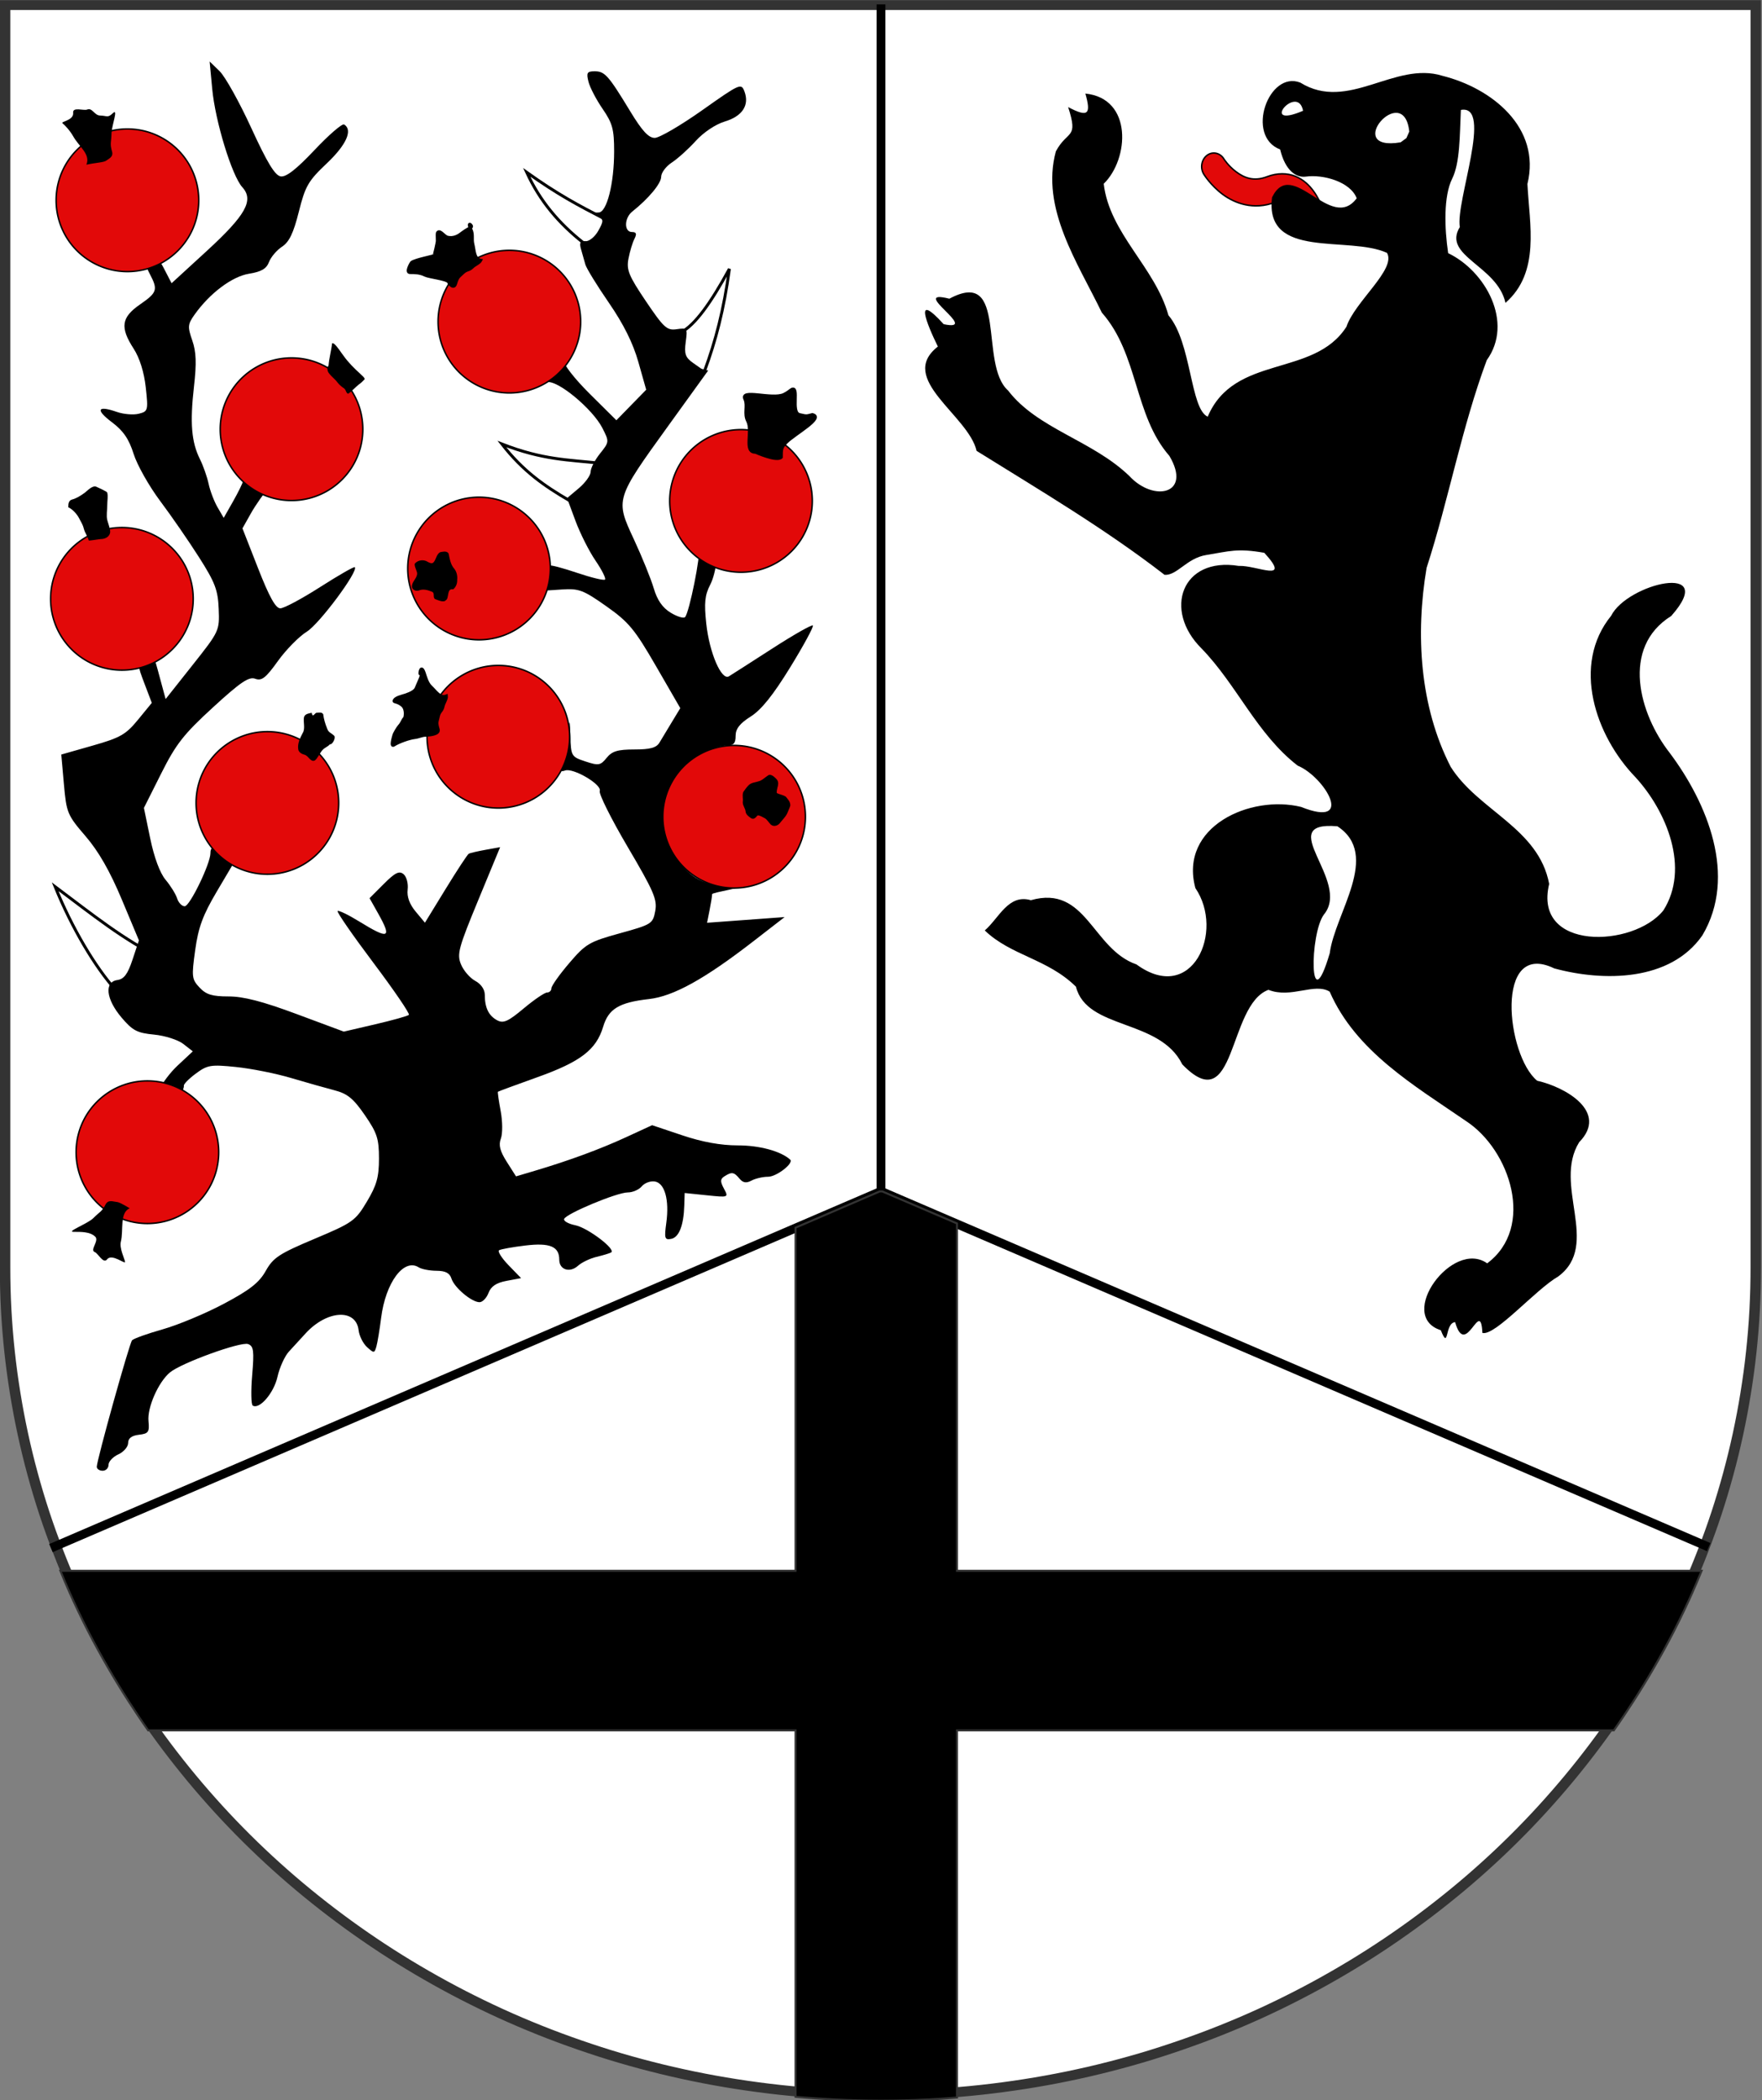 <?xml version="1.0" encoding="UTF-8" standalone="no"?>
<!-- Created with Inkscape (http://www.inkscape.org/) -->
<svg
   xmlns:dc="http://purl.org/dc/elements/1.1/"
   xmlns:cc="http://web.resource.org/cc/"
   xmlns:rdf="http://www.w3.org/1999/02/22-rdf-syntax-ns#"
   xmlns:svg="http://www.w3.org/2000/svg"
   xmlns="http://www.w3.org/2000/svg"
   xmlns:sodipodi="http://sodipodi.sourceforge.net/DTD/sodipodi-0.dtd"
   xmlns:inkscape="http://www.inkscape.org/namespaces/inkscape"
   width="600"
   height="715"
   id="svg0001"
   sodipodi:version="0.32"
   inkscape:version="0.44.1"
   version="1.0"
   inkscape:r_cx="true"
   inkscape:r_cy="true"
   sodipodi:docbase="/"
   sodipodi:docname="Stadtwappen_der_Stadt_Delbrück.svg">
  <rect width="100%" height="100%" fill="#808080" stroke="none"/>
  <defs
     id="defs0002" />
  <sodipodi:namedview
     id="base"
     pagecolor="#ffffff"
     bordercolor="#666666"
     borderopacity="1.0"
     inkscape:pageopacity="0.0"
     inkscape:pageshadow="2"
     inkscape:zoom="1.064918"
     inkscape:cx="291.89997"
     inkscape:cy="365.92302"
     inkscape:document-units="px"
     inkscape:current-layer="layer1"
     width="600px"
     height="715px"
     units="px"
     showguides="true"
     inkscape:guide-bbox="true"
     inkscape:window-width="1078"
     inkscape:window-height="962"
     inkscape:window-x="0"
     inkscape:window-y="0"
     showgrid="false">
    <sodipodi:guide
       orientation="vertical"
       position="300"
       id="guide3130" />
    <sodipodi:guide
       orientation="vertical"
       position="600"
       id="guide3131" />
    <sodipodi:guide
       orientation="horizontal"
       position="310"
       id="guide3132" />
    <sodipodi:guide
       orientation="horizontal"
       position="181.07"
       id="guide8" />
    <sodipodi:guide
       orientation="horizontal"
       position="714.107"
       id="guide3133" />
  </sodipodi:namedview>
  <g
     inkscape:label="Ebene 1"
     inkscape:groupmode="layer"
     id="layer1"
     inkscape:r_cx="true"
     inkscape:r_cy="true"
     transform="translate(1.191557e-7,1.867)">
    <g
       id="gwappenschild"
       transform="matrix(0.713,0,0,0.673,0.346,1.672835e-2)"
       inkscape:r_cx="true"
       inkscape:r_cy="true"
       style="fill:white;fill-opacity:1;stroke:#333;stroke-width:1;stroke-miterlimit:4;stroke-dasharray:none;stroke-opacity:1">
      <path
         id="wappenschild"
         d="M 1.942,-0.225 L 838.057,-0.225 L 838.057,638.185 C 838.057,645.416 837.89,652.616 837.529,659.756 C 837.167,666.897 836.625,673.974 835.911,681.016 C 835.198,688.058 834.293,695.06 833.236,701.995 C 832.179,708.93 830.958,715.813 829.566,722.631 C 828.173,729.449 826.618,736.2 824.9,742.893 C 823.181,749.586 821.306,756.222 819.27,762.781 C 817.234,769.341 815.02,775.816 812.675,782.233 C 810.331,788.65 807.854,794.982 805.21,801.248 C 802.566,807.513 799.778,813.721 796.843,819.827 C 793.907,825.932 790.822,831.939 787.604,837.875 C 784.386,843.812 781.018,849.667 777.526,855.426 C 774.035,861.184 770.427,866.842 766.67,872.414 C 762.914,877.987 759.018,883.465 755.006,888.842 C 750.993,894.219 746.855,899.505 742.595,904.678 C 738.335,909.851 733.967,914.93 729.468,919.89 C 724.97,924.85 720.355,929.709 715.626,934.448 C 710.898,939.186 706.049,943.811 701.1,948.319 C 696.151,952.827 691.082,957.205 685.921,961.474 C 680.759,965.743 675.484,969.891 670.119,973.912 C 664.754,977.933 659.287,981.837 653.726,985.601 C 648.166,989.366 642.52,992.982 636.774,996.481 C 631.028,999.98 625.185,1003.356 619.262,1006.58 C 613.338,1009.805 607.344,1012.897 601.252,1015.839 C 595.159,1018.78 588.965,1021.574 582.713,1024.224 C 576.461,1026.874 570.141,1029.356 563.738,1031.705 C 557.335,1034.055 550.874,1036.274 544.328,1038.314 C 537.783,1040.354 531.162,1042.234 524.483,1043.956 C 517.804,1045.678 511.068,1047.237 504.265,1048.632 C 497.461,1050.027 490.592,1051.251 483.673,1052.31 C 476.753,1053.37 469.766,1054.276 462.739,1054.991 C 455.712,1055.706 448.65,1056.25 441.525,1056.612 C 434.399,1056.974 427.215,1057.142 420,1057.142 C 412.785,1057.142 405.6,1056.974 398.475,1056.612 C 391.349,1056.25 384.288,1055.706 377.261,1054.991 C 370.234,1054.276 363.247,1053.37 356.327,1052.31 C 349.407,1051.251 342.539,1050.027 335.735,1048.632 C 328.932,1047.237 322.196,1045.678 315.517,1043.956 C 308.838,1042.234 302.217,1040.354 295.671,1038.314 C 289.126,1036.274 282.665,1034.055 276.262,1031.705 C 269.859,1029.356 263.539,1026.874 257.287,1024.224 C 251.035,1021.574 244.841,1018.78 238.748,1015.839 C 232.656,1012.897 226.662,1009.805 220.738,1006.58 C 214.815,1003.356 208.972,999.98 203.226,996.481 C 197.48,992.982 191.834,989.366 186.273,985.601 C 180.713,981.837 175.246,977.933 169.881,973.912 C 164.516,969.891 159.241,965.743 154.079,961.474 C 148.917,957.205 143.849,952.827 138.9,948.319 C 133.95,943.811 129.102,939.186 124.374,934.448 C 119.645,929.709 115.03,924.85 110.532,919.89 C 106.033,914.93 101.665,909.851 97.405,904.678 C 93.145,899.505 89.007,894.219 84.994,888.842 C 80.982,883.465 77.086,877.987 73.329,872.414 C 69.573,866.842 65.965,861.184 62.474,855.426 C 58.982,849.667 55.613,843.812 52.396,837.875 C 49.178,831.939 46.093,825.932 43.157,819.827 C 40.222,813.721 37.434,807.513 34.79,801.248 C 32.145,794.982 29.669,788.65 27.325,782.233 C 24.98,775.816 22.766,769.341 20.73,762.781 C 18.694,756.222 16.818,749.586 15.1,742.893 C 13.382,736.2 11.826,729.449 10.434,722.631 C 9.042,715.813 7.821,708.93 6.764,701.995 C 5.706,695.06 4.802,688.058 4.089,681.016 C 3.375,673.974 2.832,666.897 2.471,659.756 C 2.11,652.616 1.942,645.416 1.942,638.185 L 1.942,-0.225 z "
         style="fill:white;fill-opacity:1;fill-rule:evenodd;stroke:#333;stroke-width:5;stroke-linecap:butt;stroke-linejoin:miter;stroke-miterlimit:4;stroke-dasharray:none;stroke-opacity:1"
         inkscape:r_cx="true"
         inkscape:r_cy="true" />
    </g>
    <path
       style="fill:none;fill-opacity:0.75;fill-rule:evenodd;stroke:black;stroke-width:3px;stroke-linecap:butt;stroke-linejoin:miter;stroke-opacity:1"
       d="M 300,403.74 L 300,-0.367"
       id="teilung0"
       inkscape:r_cx="true"
       inkscape:r_cy="true" />
    <path
       inkscape:r_cy="true"
       inkscape:r_cx="true"
       id="teilung1"
       d="M 300.029,403.711 L 17.346,525.199"
       style="fill:none;fill-opacity:0.75;fill-rule:evenodd;stroke:black;stroke-width:3px;stroke-linecap:butt;stroke-linejoin:miter;stroke-opacity:1" />
    <path
       style="fill:none;fill-opacity:0.75;fill-rule:evenodd;stroke:black;stroke-width:3px;stroke-linecap:butt;stroke-linejoin:miter;stroke-opacity:1"
       d="M 299.97,403.71 L 581.828,524.843"
       id="teilung2"
       inkscape:r_cx="true"
       inkscape:r_cy="true" />
    <g
       id="dornstrauch0"
       inkscape:r_cx="true"
       inkscape:r_cy="true">
      <g
         id="gdornstrauch"
         inkscape:r_cx="true"
         inkscape:r_cy="true">
        <path
           style="fill:black"
           d="M 32.956,497.507 C 32.956,495.249 44.027,455.568 44.969,454.451 C 45.45,453.879 50.147,452.194 55.405,450.706 C 60.663,449.218 70.059,445.291 76.286,441.978 C 85.116,437.281 88.243,434.825 90.496,430.815 C 93.034,426.3 95.052,424.973 107.096,419.904 C 120.114,414.424 121.015,413.784 124.928,407.243 C 128.275,401.647 129.049,398.89 129.049,392.565 C 129.049,385.799 128.416,383.859 124.221,377.769 C 120.329,372.117 118.327,370.482 113.878,369.324 C 110.844,368.533 104.158,366.641 99.02,365.117 C 93.881,363.594 85.473,361.92 80.335,361.397 C 71.768,360.525 70.634,360.712 66.673,363.646 C 64.297,365.406 62.469,367.272 62.61,367.792 C 62.751,368.313 61.827,370.691 60.556,373.077 C 58.309,377.295 54.042,378.886 52.344,376.138 C 50.939,373.865 55.268,365.786 60.527,360.868 L 65.654,356.072 L 62.411,353.544 C 60.627,352.153 56.15,350.725 52.462,350.371 C 46.684,349.816 45.15,349.01 41.378,344.552 C 36.083,338.294 35.433,332.44 39.963,331.796 C 42.233,331.474 43.494,329.775 45.135,324.83 L 47.304,318.291 L 41.442,304.298 C 37.425,294.711 33.547,287.946 29.123,282.811 C 22.956,275.653 22.625,274.859 21.767,265.169 L 20.869,255.022 L 31.572,251.974 C 40.954,249.303 42.857,248.217 46.983,243.182 L 51.69,237.437 L 49.198,230.88 C 46.748,224.43 46.749,224.295 49.304,222.7 C 52.446,220.738 52.125,220.345 54.477,229.032 L 56.399,236.133 L 65.586,224.54 C 74.683,213.061 74.771,212.873 74.471,205.427 C 74.213,199.01 73.235,196.44 67.798,187.898 C 64.295,182.393 58.332,173.757 54.546,168.707 C 50.761,163.657 46.692,156.442 45.504,152.672 C 43.897,147.574 41.995,144.804 38.078,141.858 C 32.404,137.59 33.167,136.064 39.816,138.382 C 42.089,139.175 45.43,139.452 47.239,138.997 C 50.417,138.2 50.498,137.897 49.632,130.003 C 49.068,124.856 47.546,119.993 45.517,116.858 C 40.821,109.599 41.299,106.207 47.637,101.815 C 53.514,97.742 53.829,96.809 51.093,91.565 C 49.474,88.462 49.489,87.888 51.21,87.228 C 54.088,86.123 54.052,86.1 56.334,90.514 L 58.428,94.562 L 70.314,83.661 C 83.704,71.382 86.545,66.312 82.518,61.875 C 78.971,57.968 73.307,39.481 72.265,28.411 L 71.386,19.068 L 74.813,22.405 C 76.698,24.24 81.547,32.948 85.589,41.757 C 90.997,53.543 93.638,57.883 95.588,58.191 C 97.434,58.483 100.935,55.752 107.12,49.196 C 112.004,44.018 116.534,40.111 117.186,40.514 C 120.213,42.385 117.963,47.434 111.29,53.744 C 104.952,59.739 103.952,61.467 101.76,70.21 C 99.934,77.495 98.48,80.523 96.041,82.121 C 94.242,83.3 92.243,85.65 91.599,87.345 C 90.728,89.635 88.99,90.656 84.823,91.322 C 79.051,92.245 71.466,97.927 66.276,105.216 C 63.919,108.525 63.842,109.363 65.465,114.019 C 66.826,117.924 66.966,121.739 66.043,129.842 C 64.649,142.093 65.192,148.656 68.077,154.439 C 69.194,156.678 70.526,160.467 71.038,162.86 C 71.549,165.253 72.915,168.839 74.073,170.829 L 76.177,174.447 L 79.367,168.831 C 81.121,165.742 82.657,162.613 82.781,161.877 C 82.904,161.141 84.055,159.753 85.34,158.794 C 86.624,157.835 87.675,156.183 87.675,155.124 C 87.675,152.79 91.861,152.578 94.082,154.799 C 96.477,157.195 96.061,158.96 92.013,163.568 C 89.994,165.865 87.042,170.058 85.452,172.885 L 82.562,178.026 L 87.892,191.637 C 91.694,201.347 93.861,205.247 95.453,205.246 C 96.681,205.245 102.782,201.984 109.012,198 C 115.242,194.015 120.554,190.97 120.817,191.233 C 122.133,192.549 108.757,210.537 104.512,213.161 C 101.85,214.806 97.405,219.317 94.636,223.184 C 90.502,228.956 89.119,230.038 86.914,229.222 C 84.758,228.425 81.917,230.348 72.514,238.969 C 62.526,248.127 59.93,251.44 54.902,261.451 L 49.005,273.193 L 51.155,283.597 C 52.494,290.076 54.467,295.382 56.385,297.663 C 58.078,299.678 59.846,302.531 60.313,304.003 C 60.781,305.475 61.945,306.679 62.9,306.679 C 64.641,306.679 71.66,292.172 71.66,288.574 C 71.66,286.061 72.984,286.198 76.754,289.098 L 79.846,291.477 L 73.835,301.644 C 69.069,309.705 67.543,313.834 66.471,321.574 C 65.207,330.692 65.305,331.537 67.954,334.356 C 70.205,336.753 72.244,337.376 77.836,337.376 C 82.901,337.376 89.403,339.058 100.976,343.364 L 117.071,349.353 L 127.799,346.855 C 133.7,345.481 138.847,344.038 139.236,343.648 C 139.626,343.258 134.188,335.284 127.151,325.928 C 120.114,316.571 114.629,308.643 114.962,308.309 C 115.296,307.976 118.611,309.574 122.329,311.862 C 132.427,318.076 133.533,317.612 128.779,309.155 L 125.841,303.926 L 130.7,299.066 C 134.55,295.216 135.946,294.527 137.415,295.746 C 138.439,296.596 139.067,298.942 138.816,300.982 C 138.518,303.411 139.448,305.978 141.531,308.475 L 144.701,312.273 L 151.768,300.749 C 155.655,294.41 159.19,289.026 159.624,288.785 C 160.058,288.543 162.638,287.944 165.358,287.453 L 170.304,286.561 L 162.848,304.598 C 156.106,320.908 155.545,323.004 156.989,326.49 C 157.868,328.611 160.048,331.128 161.835,332.084 C 163.798,333.135 165.083,335.01 165.083,336.825 C 165.083,341.232 166.404,343.947 169.301,345.498 C 171.415,346.629 173.014,345.914 178.338,341.457 C 181.895,338.478 185.473,336.041 186.289,336.041 C 187.105,336.041 187.772,335.386 187.772,334.586 C 187.772,333.785 190.493,329.945 193.819,326.052 C 199.448,319.464 200.641,318.761 211.073,315.882 C 221.907,312.893 222.309,312.64 223.121,308.31 C 223.855,304.398 222.668,301.634 213.757,286.505 C 208.144,276.977 203.854,268.391 204.225,267.426 C 205.058,265.255 195.123,259.422 192.383,260.473 C 191.315,260.883 190.441,260.648 190.441,259.951 C 190.441,259.254 188.79,258.28 186.771,257.786 C 179.272,255.95 179.957,251.96 187.77,251.96 C 192.772,251.96 192.967,251.789 193.473,246.955 C 193.911,242.77 194.033,243.08 194.221,248.853 C 194.439,255.556 194.588,255.804 199.356,257.378 C 203.824,258.852 204.476,258.741 206.577,256.146 C 208.415,253.877 210.344,253.294 216.026,253.294 C 221.402,253.294 223.51,252.718 224.564,250.959 C 225.334,249.674 227.244,246.509 228.808,243.925 L 231.653,239.228 L 223.392,224.938 C 216.118,212.354 214.096,209.918 206.457,204.527 C 198.647,199.017 197.146,198.448 191.409,198.824 L 185.036,199.242 L 185.893,195.238 C 186.364,193.036 186.965,190.999 187.229,190.71 C 187.493,190.422 191.674,191.525 196.521,193.162 C 201.368,194.799 205.644,195.828 206.024,195.449 C 206.403,195.069 204.943,192.164 202.778,188.993 C 200.613,185.821 197.548,179.739 195.966,175.475 L 193.09,167.724 L 197.104,164.346 C 199.312,162.488 201.121,159.971 201.125,158.751 C 201.129,157.532 202.569,154.738 204.325,152.543 C 207.484,148.594 207.493,148.502 205.125,143.861 C 201.785,137.314 189.748,127.361 186.269,128.271 C 183.301,129.047 178.43,125.097 178.43,121.913 C 178.43,119.195 180.815,118.045 186.689,117.93 C 190.942,117.847 191.776,118.274 191.776,120.535 C 191.776,122.104 195.582,127.017 200.833,132.228 L 209.89,141.216 L 214.967,136.016 L 220.045,130.816 L 217.368,121.358 C 215.552,114.942 212.327,108.467 207.342,101.23 C 203.299,95.361 199.692,89.489 199.326,88.18 C 198.96,86.871 198.293,84.511 197.842,82.937 C 197.223,80.77 197.58,80.122 199.313,80.268 C 200.573,80.374 202.545,78.794 203.696,76.757 C 205.551,73.476 205.561,72.907 203.788,71.773 C 202.022,70.643 202.028,70.49 203.844,70.472 C 206.639,70.444 209.126,60.641 209.126,49.652 C 209.126,42.152 208.565,40.088 205.199,35.195 C 203.039,32.056 200.872,27.894 200.383,25.946 C 199.619,22.901 199.914,22.405 202.495,22.405 C 205.951,22.405 207.173,23.78 214.64,36.085 C 218.658,42.705 220.863,45.09 222.958,45.082 C 224.526,45.076 231.79,40.842 239.101,35.672 C 252.017,26.539 252.424,26.36 253.52,29.322 C 255.242,33.978 252.772,37.717 246.787,39.51 C 243.693,40.437 239.549,43.209 236.927,46.104 C 234.439,48.851 230.769,52.164 228.772,53.466 C 226.775,54.767 225.141,56.956 225.141,58.329 C 225.141,60.599 220.867,65.739 215.294,70.17 C 212.544,72.357 212.465,77.124 215.179,77.124 C 216.695,77.124 216.917,77.731 216.034,79.46 C 215.378,80.745 214.463,83.785 214.002,86.218 C 213.28,90.023 214.109,92.042 219.949,100.697 C 226.054,109.743 227.109,110.7 230.449,110.21 C 234.027,109.685 234.138,109.843 233.504,114.567 C 232.96,118.624 233.39,119.852 236.001,121.689 L 239.155,123.909 L 241.157,124.274 L 227.585,143.074 C 209.492,168.134 209.5,168.11 215.849,181.746 C 218.621,187.699 221.665,195.203 222.613,198.422 C 223.8,202.449 225.598,205.042 228.376,206.731 C 230.597,208.082 232.808,208.751 233.289,208.218 C 234.722,206.634 238.729,186.699 237.889,185.339 C 237.064,184.005 242.21,181.833 243.393,183.016 C 244.914,184.537 243.97,193.091 241.823,197.243 C 240.012,200.746 239.744,203.413 240.497,210.444 C 241.56,220.37 245.669,229.926 248.215,228.39 C 249.104,227.853 255.754,223.594 262.992,218.926 C 270.231,214.257 276.443,210.727 276.797,211.081 C 277.151,211.435 273.693,217.823 269.114,225.276 C 263.268,234.789 259.254,239.794 255.643,242.073 C 251.923,244.421 250.499,246.239 250.499,248.64 C 250.499,251.233 249.814,251.96 247.368,251.96 C 245.645,251.96 242.192,252.953 239.694,254.168 C 225.46,261.087 221.545,278.677 231.347,291.666 C 235.997,297.827 241.041,300.006 250.655,300.006 C 255.219,300.006 242.492,301.944 242.492,302.559 C 242.492,303.174 242.104,305.616 241.63,307.986 L 240.768,312.296 L 253.975,311.326 L 267.182,310.356 L 256.505,318.624 C 239.932,331.457 229.319,337.329 220.992,338.27 C 210.813,339.421 207.215,341.592 205.39,347.686 C 203.042,355.522 197.71,359.614 183.001,364.872 C 175.735,367.469 169.682,369.702 169.549,369.835 C 169.416,369.967 169.842,372.934 170.494,376.427 C 171.147,379.923 171.175,384.123 170.557,385.768 C 169.724,387.985 170.246,390.037 172.575,393.698 L 175.717,398.637 L 182.078,396.746 C 193.83,393.252 204.289,389.404 213.204,385.295 L 222.059,381.213 L 232.303,384.652 C 239.15,386.951 245.438,388.091 251.261,388.091 C 258.66,388.091 265.834,390.039 269.065,392.924 C 270.412,394.127 264.444,398.768 261.549,398.768 C 259.779,398.768 257.233,399.356 255.89,400.075 C 254.117,401.024 253.001,400.841 251.811,399.407 C 249.932,397.143 249.198,397.03 246.691,398.619 C 245.237,399.541 245.202,400.355 246.513,402.805 C 248.137,405.839 248.121,405.845 240.645,405.073 L 233.149,404.3 L 233.016,408.541 C 232.803,415.352 231.212,419.406 228.553,419.918 C 226.348,420.343 226.165,419.746 226.887,414.475 C 227.965,406.61 226.358,400.878 222.933,400.372 C 221.45,400.153 219.465,400.904 218.522,402.04 C 217.579,403.177 215.438,404.107 213.766,404.107 C 210.074,404.107 192.695,411.36 192.098,413.15 C 191.864,413.854 193.566,414.808 195.882,415.271 C 200.137,416.122 209.904,423.536 208.1,424.546 C 207.563,424.846 205.322,425.522 203.12,426.047 C 200.918,426.573 198.088,427.93 196.83,429.063 C 194.019,431.597 190.441,430.442 190.441,427.001 C 190.441,422.496 187.238,421.167 178.834,422.186 C 174.574,422.702 170.587,423.418 169.972,423.776 C 169.358,424.134 170.787,426.42 173.147,428.855 L 177.439,433.283 L 172.499,434.21 C 169.009,434.864 167.206,436.066 166.355,438.306 C 165.692,440.05 164.315,441.476 163.295,441.476 C 160.611,441.476 154.705,436.511 153.728,433.434 C 153.129,431.544 151.69,430.793 148.644,430.779 C 146.308,430.767 143.58,430.24 142.581,429.608 C 137.52,426.401 131.305,434.756 129.782,446.815 C 129.273,450.852 128.544,455.25 128.164,456.588 C 127.515,458.871 127.32,458.883 124.999,456.783 C 123.639,455.552 122.342,452.967 122.117,451.038 C 121.243,443.543 111.295,444.156 104.01,452.153 C 102.338,453.988 99.804,456.751 98.378,458.294 C 96.952,459.836 95.199,463.709 94.482,466.901 C 93.245,472.408 88.354,478.088 86.067,476.674 C 85.508,476.329 85.421,471.666 85.874,466.313 C 86.574,458.032 86.37,456.454 84.506,455.738 C 82.043,454.793 61.659,462.186 57.838,465.41 C 53.896,468.737 50.123,477.313 50.566,481.939 C 50.927,485.7 50.553,486.234 47.303,486.608 C 44.838,486.892 43.633,487.808 43.633,489.397 C 43.633,490.698 42.131,492.447 40.296,493.284 C 38.461,494.12 36.96,495.717 36.96,496.834 C 36.96,497.951 36.059,498.865 34.958,498.865 C 33.857,498.865 32.956,498.254 32.956,497.507 z "
           id="dornstrauch"
           inkscape:r_cx="true"
           inkscape:r_cy="true"
           sodipodi:nodetypes="cssssssssssssssscccssscccsccccccscccsssssssssssscccscccsssssssssssssscccssssscccssssssscccsssscccssscccsssscccsscccscccsssssssssssssssssssssscccscccsssscccssssssscccccssssssssssssssssssssssssssccccssssssssssssssssssscccccssssssccccccssssssscccssssssssssssscccssssssssssssssssssssssc" />
        <path
           style="fill:none;fill-opacity:0.75;fill-rule:evenodd;stroke:black;stroke-width:1px;stroke-linecap:butt;stroke-linejoin:miter;stroke-opacity:1"
           d="M 39.44,335.237 C 32.397,327.412 24.415,313.952 18.781,300.023 C 31.927,309.883 41.787,317.865 54.934,324.438 C 49.769,328.038 44.604,331.637 39.44,335.237 z "
           id="dorn0"
           inkscape:r_cx="true"
           inkscape:r_cy="true"
           sodipodi:nodetypes="cccc" />
        <path
           style="fill:none;fill-opacity:0.75;fill-rule:evenodd;stroke:black;stroke-width:1px;stroke-linecap:butt;stroke-linejoin:miter;stroke-opacity:1"
           d="M 198.607,80.757 C 190.312,74.184 183.895,66.672 179.357,56.812 C 190.155,64.481 196.729,67.924 206.119,72.776 L 207.528,81.227 L 198.607,80.757 z "
           id="dorn1"
           inkscape:r_cx="true"
           inkscape:r_cy="true"
           sodipodi:nodetypes="ccccc" />
        <path
           style="fill:none;fill-opacity:0.75;fill-rule:evenodd;stroke:black;stroke-width:1px;stroke-linecap:butt;stroke-linejoin:miter;stroke-opacity:1"
           d="M 239.925,124.423 C 243.681,114.25 246.498,103.607 248.376,89.678 C 241.993,101.405 236.68,108.72 231.943,111.276 L 231.473,123.014 L 239.925,124.423 z "
           id="dorn2"
           inkscape:r_cx="true"
           inkscape:r_cy="true"
           sodipodi:nodetypes="ccccc" />
        <path
           style="fill:none;fill-opacity:0.75;fill-rule:evenodd;stroke:black;stroke-width:1px;stroke-linecap:butt;stroke-linejoin:miter;stroke-opacity:1"
           d="M 193.912,168.558 C 185.304,163.549 178.104,158.541 170.905,149.307 C 184.991,154.785 193.442,154.629 204.711,155.881 L 203.772,167.149 L 193.912,168.558 z "
           id="dorn3"
           inkscape:r_cx="true"
           inkscape:r_cy="true"
           sodipodi:nodetypes="ccccc" />
      </g>
      <g
         id="beere0"
         inkscape:r_cx="true"
         inkscape:r_cy="true">
        <g
           inkscape:r_cy="true"
           inkscape:r_cx="true"
           transform="matrix(1.214,0,0,1.214,-1222.228,-302.554)"
           id="gbeere0"
           style="fill:#e20909;fill-opacity:1;stroke:black;stroke-width:0.412;stroke-miterlimit:4;stroke-dasharray:none;stroke-opacity:1">
          <path
             transform="translate(104.596,330.853)"
             inkscape:r_cy="true"
             inkscape:r_cx="true"
             d="M 957.927 -27 A 20 20 0 1 1  917.927,-27 A 20 20 0 1 1  957.927 -27 z"
             sodipodi:ry="20"
             sodipodi:rx="20"
             sodipodi:cy="-27"
             sodipodi:cx="937.92664"
             id="path000"
             style="fill:#e20909;fill-opacity:1;stroke:black;stroke-width:0.412;stroke-miterlimit:4;stroke-dasharray:none;stroke-opacity:1"
             sodipodi:type="arc" />
        </g>
        <path
           sodipodi:nodetypes="csssssssssc"
           inkscape:r_cy="true"
           inkscape:r_cx="true"
           id="path001"
           d="M 29.416,54.204 C 30.906,50.641 26.939,48.108 24.951,44.585 C 23.817,42.576 22.116,40.769 21.303,40.12 C 20.491,39.472 25.179,39.202 24.911,36.525 C 24.701,34.42 28.539,35.913 29.68,35.432 C 31.412,34.701 32.125,37.415 34.056,37.467 C 36.548,37.533 36.625,38.384 38.434,36.668 C 40.41,34.795 38.047,40.775 37.975,43.496 C 37.885,46.86 37.347,46.898 38.162,49.77 C 38.688,51.623 36.875,52.237 36.148,52.835 C 35.422,53.434 32.345,53.554 29.416,54.204 z "
           style="fill:black;fill-opacity:1;fill-rule:evenodd;stroke:none;stroke-width:1px;stroke-linecap:butt;stroke-linejoin:miter;stroke-opacity:1" />
      </g>
      <g
         id="beere1"
         inkscape:r_cx="true"
         inkscape:r_cy="true">
        <g
           id="gbeere1"
           transform="matrix(1.214,0,0,1.214,-1166.355,-224.614)"
           inkscape:r_cx="true"
           inkscape:r_cy="true"
           style="fill:#e20909;fill-opacity:1;stroke:black;stroke-width:0.412;stroke-miterlimit:4;stroke-dasharray:none;stroke-opacity:1">
          <path
             sodipodi:type="arc"
             style="fill:#e20909;fill-opacity:1;stroke:black;stroke-width:0.412;stroke-miterlimit:4;stroke-dasharray:none;stroke-opacity:1"
             id="path010"
             sodipodi:cx="937.92664"
             sodipodi:cy="-27"
             sodipodi:rx="20"
             sodipodi:ry="20"
             d="M 957.927 -27 A 20 20 0 1 1  917.927,-27 A 20 20 0 1 1  957.927 -27 z"
             inkscape:r_cx="true"
             inkscape:r_cy="true"
             transform="translate(104.596,330.853)" />
        </g>
        <path
           style="fill:black;fill-opacity:1;fill-rule:evenodd;stroke:none;stroke-width:1px;stroke-linecap:butt;stroke-linejoin:miter;stroke-opacity:1"
           d="M 113.076,115.032 C 112.814,117.559 112.076,120.019 111.882,122.555 C 111.259,123.45 111.433,124.57 112.149,125.375 C 112.986,126.459 114.15,127.24 114.936,128.37 C 115.557,129.165 116.349,129.796 117.166,130.374 C 117.821,130.772 117.876,132.181 118.603,132.17 C 119.88,131.27 120.915,130.077 122.115,129.085 C 122.892,128.567 123.571,127.897 124.206,127.222 C 124.017,126.451 123.208,125.995 122.7,125.423 C 120.613,123.531 118.597,121.536 116.966,119.228 C 115.942,117.909 115.104,116.422 113.875,115.276 C 113.66,115.105 113.361,114.899 113.076,115.032 z "
           id="path011"
           inkscape:r_cx="true"
           inkscape:r_cy="true"
           inkscape:c_rx="117.71946"
           inkscape:c_ry="591.97448" />
      </g>
      <g
         id="beere2"
         inkscape:r_cx="true"
         inkscape:r_cy="true">
        <g
           inkscape:r_cy="true"
           inkscape:r_cx="true"
           transform="matrix(1.214,0,0,1.214,-1224.106,-166.863)"
           id="gbeere2"
           style="fill:#e20909;fill-opacity:1;stroke:black;stroke-width:0.412;stroke-miterlimit:4;stroke-dasharray:none;stroke-opacity:1">
          <path
             transform="translate(104.596,330.853)"
             inkscape:r_cy="true"
             inkscape:r_cx="true"
             d="M 957.927 -27 A 20 20 0 1 1  917.927,-27 A 20 20 0 1 1  957.927 -27 z"
             sodipodi:ry="20"
             sodipodi:rx="20"
             sodipodi:cy="-27"
             sodipodi:cx="937.92664"
             id="path020"
             style="fill:#e20909;fill-opacity:1;stroke:black;stroke-width:0.412;stroke-miterlimit:4;stroke-dasharray:none;stroke-opacity:1"
             sodipodi:type="arc" />
        </g>
        <path
           style="fill:black;fill-opacity:1;fill-rule:evenodd;stroke:none;stroke-width:1px;stroke-linecap:butt;stroke-linejoin:miter;stroke-opacity:1"
           d="M 23.24,170.849 C 24.529,171.34 26.215,173.147 26.892,174.501 C 27.545,175.806 28.16,176.585 28.552,178.153 C 28.896,179.529 29.876,180.793 30.212,182.137 C 30.255,182.309 33.803,181.668 34.253,181.668 C 35.97,181.668 37.516,180.718 37.516,179.149 C 37.516,178.033 36.803,176.298 36.52,175.165 C 36.158,173.717 36.52,171.686 36.52,170.185 C 36.52,168.359 36.85,167.189 36.52,165.869 C 36.407,165.416 33.287,164.087 32.868,163.877 C 31.539,163.213 29.755,165.216 28.884,165.869 C 27.416,166.97 25.83,167.878 24.568,168.193 C 23.383,168.489 23.24,169.641 23.24,170.849 z "
           id="path021"
           inkscape:r_cx="true"
           inkscape:r_cy="true"
           sodipodi:nodetypes="csssssssssssc" />
      </g>
      <g
         id="beere3"
         inkscape:r_cx="true"
         inkscape:r_cy="true">
        <g
           inkscape:r_cy="true"
           inkscape:r_cx="true"
           transform="matrix(1.214,0,0,1.214,-1170.111,-95.966)"
           id="gbeere3"
           style="fill:#e20909;fill-opacity:1;stroke:black;stroke-width:0.412;stroke-miterlimit:4;stroke-dasharray:none;stroke-opacity:1">
          <path
             transform="translate(100.922,329.692)"
             inkscape:r_cy="true"
             inkscape:r_cx="true"
             d="M 957.927 -27 A 20 20 0 1 1  917.927,-27 A 20 20 0 1 1  957.927 -27 z"
             sodipodi:ry="20"
             sodipodi:rx="20"
             sodipodi:cy="-27"
             sodipodi:cx="937.92664"
             id="path030"
             style="fill:#e20909;fill-opacity:1;stroke:black;stroke-width:0.412;stroke-miterlimit:4;stroke-dasharray:none;stroke-opacity:1"
             sodipodi:type="arc" />
        </g>
        <path
           style="fill:black;fill-opacity:1;fill-rule:evenodd;stroke:none;stroke-width:1px;stroke-linecap:butt;stroke-linejoin:miter;stroke-opacity:1"
           d="M 106.138,240.806 C 105.034,241.065 103.754,241.187 103.498,242.411 C 103.239,243.985 103.996,246.183 103.104,247.64 C 102.189,249.367 101.231,251.284 101.57,253.298 C 101.756,254.351 102.841,254.862 103.772,255.11 C 105.143,255.557 105.718,257.649 107.153,257.069 C 108.01,256.59 109.143,254.109 109.843,253.468 C 110.537,252.677 111.688,252.325 112.361,251.509 C 113.068,251.812 114.396,249.513 113.833,248.664 C 112.634,247.509 111.88,247.629 111.355,246.068 C 110.742,244.547 110.264,242.96 110.07,241.327 C 109.622,240.468 108.525,240.777 107.75,240.809 C 107.213,240.839 106.439,242.738 106.138,240.806 z "
           id="path031"
           inkscape:r_cx="true"
           inkscape:r_cy="true"
           sodipodi:nodetypes="cccccccccccsc" />
      </g>
      <g
         id="beere4"
         inkscape:r_cx="true"
         inkscape:r_cy="true">
        <g
           id="gbeere4"
           transform="matrix(1.214,0,0,1.214,-1215.428,21.536)"
           inkscape:r_cx="true"
           inkscape:r_cy="true"
           style="fill:#e20909;fill-opacity:1;stroke:black;stroke-width:0.412;stroke-miterlimit:4;stroke-dasharray:none;stroke-opacity:1">
          <path
             sodipodi:type="arc"
             style="fill:#e20909;fill-opacity:1;stroke:black;stroke-width:0.412;stroke-miterlimit:4;stroke-dasharray:none;stroke-opacity:1"
             id="path040"
             sodipodi:cx="937.92664"
             sodipodi:cy="-27"
             sodipodi:rx="20"
             sodipodi:ry="20"
             d="M 957.927 -27 A 20 20 0 1 1  917.927,-27 A 20 20 0 1 1  957.927 -27 z"
             inkscape:r_cx="true"
             inkscape:r_cy="true"
             transform="translate(104.596,330.853)" />
        </g>
        <path
           style="fill:black;fill-opacity:1;fill-rule:evenodd;stroke:none;stroke-width:1px;stroke-linecap:butt;stroke-linejoin:miter;stroke-opacity:1"
           d="M 44.164,409.5 C 40.631,411.06 42.135,416.947 41.153,420.871 C 40.594,423.109 42.441,426.704 42.584,427.734 C 42.728,428.763 38.118,424.765 36.47,426.891 C 35.175,428.564 33.416,424.84 32.258,424.404 C 30.498,423.742 33.822,420.565 32.456,419.199 C 30.693,417.436 27.59,417.527 25.096,417.527 C 22.374,417.527 29.862,414.769 31.787,412.845 C 34.167,410.465 34.583,410.808 35.968,408.162 C 36.862,406.456 38.6,407.258 39.538,407.324 C 40.477,407.389 41.591,407.957 44.164,409.5 z "
           id="path041"
           inkscape:r_cx="true"
           inkscape:r_cy="true"
           sodipodi:nodetypes="csssssssssc" />
      </g>
      <g
         id="beere5"
         inkscape:r_cx="true"
         inkscape:r_cy="true">
        <g
           inkscape:r_cy="true"
           inkscape:r_cx="true"
           transform="matrix(1.214,0,0,1.214,-1092.171,-261.237)"
           id="gbeere5"
           style="fill:#e20909;fill-opacity:1;stroke:black;stroke-width:0.412;stroke-miterlimit:4;stroke-dasharray:none;stroke-opacity:1">
          <path
             transform="translate(104.596,330.853)"
             inkscape:r_cy="true"
             inkscape:r_cx="true"
             d="M 957.927 -27 A 20 20 0 1 1  917.927,-27 A 20 20 0 1 1  957.927 -27 z"
             sodipodi:ry="20"
             sodipodi:rx="20"
             sodipodi:cy="-27"
             sodipodi:cx="937.92664"
             id="path050"
             style="fill:#e20909;fill-opacity:1;stroke:black;stroke-width:0.412;stroke-miterlimit:4;stroke-dasharray:none;stroke-opacity:1"
             sodipodi:type="arc" />
        </g>
        <path
           style="fill:black;fill-opacity:1;fill-rule:evenodd;stroke:black;stroke-width:1px;stroke-linecap:butt;stroke-linejoin:miter;stroke-opacity:1"
           d="M 163.733,86.756 C 163.282,87.685 161.685,88.253 160.842,89.096 C 159.632,90.307 158.916,89.752 157.522,91.145 C 156.182,92.486 155.893,92.252 155.142,94.74 C 154.622,96.461 153.299,95.314 152.72,94.157 C 152.209,93.134 146.057,92.485 144.752,91.833 C 143.064,90.989 141.465,90.934 139.618,90.934 C 138.031,90.934 139.957,87.664 140.104,87.517 C 140.608,87.013 143.11,86.351 143.756,86.189 C 145.223,85.822 146.475,85.509 147.74,85.193 C 147.913,85.15 148.914,80.663 148.914,80.213 C 148.914,78.132 148.749,77.544 149.068,77.225 C 149.943,76.35 151.188,78.585 152.388,78.885 C 154.217,79.342 155.846,78.533 156.704,77.889 C 158.04,76.887 158.908,76.289 160.356,75.565 C 161.319,75.083 158.713,73.03 160.356,76.229 C 161.218,77.907 160.599,79.525 161.02,81.209 C 161.591,83.491 161.412,86.291 163.733,86.756 z "
           id="path051"
           inkscape:r_cx="true"
           inkscape:r_cy="true"
           sodipodi:nodetypes="cssssssssssssssssc" />
      </g>
      <g
         id="beere6"
         inkscape:r_cx="true"
         inkscape:r_cy="true">
        <g
           id="gbeere6"
           transform="matrix(1.214,0,0,1.214,-1013.292,-200.199)"
           inkscape:r_cx="true"
           inkscape:r_cy="true"
           style="fill:#e20909;fill-opacity:1;stroke:black;stroke-width:0.412;stroke-miterlimit:4;stroke-dasharray:none;stroke-opacity:1">
          <path
             sodipodi:type="arc"
             style="fill:#e20909;fill-opacity:1;stroke:black;stroke-width:0.412;stroke-miterlimit:4;stroke-dasharray:none;stroke-opacity:1"
             id="path060"
             sodipodi:cx="937.92664"
             sodipodi:cy="-27"
             sodipodi:rx="20"
             sodipodi:ry="20"
             d="M 957.927 -27 A 20 20 0 1 1  917.927,-27 A 20 20 0 1 1  957.927 -27 z"
             inkscape:r_cx="true"
             inkscape:r_cy="true"
             transform="translate(104.596,330.853)" />
        </g>
        <path
           style="fill:black;fill-opacity:1;fill-rule:evenodd;stroke:black;stroke-width:1px;stroke-linecap:butt;stroke-linejoin:miter;stroke-opacity:1"
           d="M 257.233,152.11 C 253.118,152.11 256.418,145.026 254.577,141.452 C 253.294,138.961 254.626,136.364 253.706,134.131 C 251.717,130.269 262.955,134.35 266.933,132.419 C 268.277,131.767 268.71,131.269 269.579,130.707 C 272.323,129.374 269.247,138.545 272.224,139.268 C 274.864,139.909 274.578,139.767 276.633,139.268 C 280.872,140.297 270.905,145.686 267.815,148.686 C 266.058,150.392 266.051,151.126 266.051,153.823 C 264.515,155.315 257.94,152.385 257.233,152.11 z "
           id="path061"
           inkscape:r_cx="true"
           inkscape:r_cy="true"
           sodipodi:nodetypes="cscscscscc" />
      </g>
      <g
         id="beere7"
         inkscape:r_cx="true"
         inkscape:r_cy="true">
        <g
           inkscape:r_cy="true"
           inkscape:r_cx="true"
           transform="matrix(1.214,0,0,1.214,-1102.5,-177.193)"
           id="gbeere7"
           style="fill:#e20909;fill-opacity:1;stroke:black;stroke-width:0.412;stroke-miterlimit:4;stroke-dasharray:none;stroke-opacity:1">
          <path
             transform="translate(104.596,330.853)"
             inkscape:r_cy="true"
             inkscape:r_cx="true"
             d="M 957.927 -27 A 20 20 0 1 1  917.927,-27 A 20 20 0 1 1  957.927 -27 z"
             sodipodi:ry="20"
             sodipodi:rx="20"
             sodipodi:cy="-27"
             sodipodi:cx="937.92664"
             id="path070"
             style="fill:#e20909;fill-opacity:1;stroke:black;stroke-width:0.412;stroke-miterlimit:4;stroke-dasharray:none;stroke-opacity:1"
             sodipodi:type="arc" />
        </g>
        <path
           style="opacity:1;fill:black;fill-opacity:1;fill-rule:evenodd;stroke:none;stroke-width:1px;stroke-linecap:butt;stroke-linejoin:miter;stroke-opacity:1"
           d="M 152.772,186.682 C 153.161,188.484 153.456,190.436 154.756,191.846 C 155.544,192.894 155.816,194.252 155.678,195.539 C 155.754,196.751 155.27,198.006 154.317,198.78 C 152.026,198.296 153.01,201.909 151.83,202.463 C 151.108,203.414 149.26,202.465 148.174,202.112 C 147.293,201.56 148.132,200.172 147.211,199.639 C 145.77,199.034 144.086,198.518 142.575,199.186 C 141.626,199.484 140.372,198.973 140.261,197.894 C 140.217,196.266 141.736,195.315 142.025,193.704 C 142.248,192.693 140.928,191.005 141.25,190.024 C 142.298,188.782 144.268,188.529 145.625,189.406 C 146.213,189.716 147.074,190.201 147.636,189.586 C 148.561,188.544 148.579,186.835 149.896,186.127 C 150.768,185.97 151.851,185.668 152.581,186.341 C 152.667,186.441 152.731,186.558 152.772,186.682 z "
           id="path071"
           inkscape:r_cx="true"
           inkscape:r_cy="true"
           sodipodi:nodetypes="cccccccccccccccc" />
      </g>
      <g
         id="beere8"
         inkscape:r_cx="true"
         inkscape:r_cy="true">
        <g
           id="gbeere8"
           transform="matrix(1.214,0,0,1.214,-1095.927,-119.911)"
           inkscape:r_cx="true"
           inkscape:r_cy="true"
           style="fill:#e20909;fill-opacity:1;stroke:black;stroke-width:0.412;stroke-miterlimit:4;stroke-dasharray:none;stroke-opacity:1">
          <path
             sodipodi:type="arc"
             style="fill:#e20909;fill-opacity:1;stroke:black;stroke-width:0.412;stroke-miterlimit:4;stroke-dasharray:none;stroke-opacity:1"
             id="path080"
             sodipodi:cx="937.92664"
             sodipodi:cy="-27"
             sodipodi:rx="20"
             sodipodi:ry="20"
             d="M 957.927 -27 A 20 20 0 1 1  917.927,-27 A 20 20 0 1 1  957.927 -27 z"
             inkscape:r_cx="true"
             inkscape:r_cy="true"
             transform="translate(104.596,330.853)" />
        </g>
        <path
           sodipodi:nodetypes="cssssssssssssssssc"
           inkscape:r_cy="true"
           inkscape:r_cx="true"
           id="path081"
           d="M 152.02,235.065 C 152.153,236.09 151.13,237.441 150.887,238.608 C 150.539,240.285 149.636,240.213 149.236,242.143 C 148.85,243.999 148.481,243.961 149.217,246.455 C 149.727,248.179 146.113,248.415 144.76,248.469 C 143.618,248.515 142.615,249.084 141.166,249.254 C 139.292,249.475 135.695,250.776 134.151,251.789 C 132.824,252.66 134.049,248.751 134.091,248.548 C 134.236,247.851 135.494,245.806 135.946,245.317 C 136.971,244.205 136.907,243.492 137.792,242.533 C 137.912,242.402 138.518,239.627 136.98,238.312 C 135.398,236.959 134.087,237.228 134.178,236.786 C 134.43,235.574 137.049,235.117 138.217,234.709 C 139.997,234.088 141.384,233.339 141.748,232.33 C 142.316,230.759 144.473,226.777 143.057,227.562 C 142.788,227.711 143.312,223.886 144.478,227.295 C 144.789,228.203 145.433,230.74 146.709,231.916 C 148.438,233.511 149.825,235.951 152.02,235.065 z "
           style="fill:black;fill-opacity:1;fill-rule:evenodd;stroke:black;stroke-width:1px;stroke-linecap:butt;stroke-linejoin:miter;stroke-opacity:1"
           inkscape:c_rx="140.07589"
           inkscape:c_ry="469.92897" />
      </g>
      <g
         id="beere9"
         inkscape:r_cx="true"
         inkscape:r_cy="true">
        <g
           id="gbeere9"
           transform="matrix(1.214,0,0,1.214,-1015.639,-92.679)"
           inkscape:r_cx="true"
           inkscape:r_cy="true"
           style="fill:#e20909;fill-opacity:1;stroke:black;stroke-width:0.412;stroke-miterlimit:4;stroke-dasharray:none;stroke-opacity:1">
          <path
             sodipodi:type="arc"
             style="fill:#e20909;fill-opacity:1;stroke:black;stroke-width:0.412;stroke-miterlimit:4;stroke-dasharray:none;stroke-opacity:1"
             id="path090"
             sodipodi:cx="937.92664"
             sodipodi:cy="-27"
             sodipodi:rx="20"
             sodipodi:ry="20"
             d="M 957.927 -27 A 20 20 0 1 1  917.927,-27 A 20 20 0 1 1  957.927 -27 z"
             inkscape:r_cx="true"
             inkscape:r_cy="true"
             transform="translate(104.596,330.853)" />
        </g>
        <path
           style="fill:black;fill-opacity:1;fill-rule:evenodd;stroke:black;stroke-width:1px;stroke-linecap:butt;stroke-linejoin:miter;stroke-opacity:1"
           d="M 261.758,262.586 C 260.672,263.292 259.749,264.303 258.448,264.621 C 257.331,265.014 255.972,264.998 255.139,265.963 C 254.539,266.588 254.048,267.309 253.55,268.016 C 253.174,269.071 253.649,270.201 253.423,271.279 C 253.45,272.362 254.28,273.216 254.368,274.294 C 254.449,275.221 255.319,275.754 255.998,276.253 C 256.947,276.852 257.255,275.255 258.087,275.227 C 259.057,275.277 259.882,275.877 260.727,276.297 C 261.634,276.834 262.108,277.819 262.845,278.528 C 263.647,279.186 264.813,278.651 265.318,277.872 C 266.199,276.74 267.324,275.749 267.814,274.363 C 268.058,273.68 268.415,273.033 268.613,272.337 C 268.666,271.292 267.838,270.493 267.236,269.734 C 266.274,269.172 265.117,269.041 264.147,268.507 C 263.795,267.804 264.104,266.982 264.23,266.252 C 264.466,265.448 264.726,264.471 264.087,263.775 C 263.956,263.614 262.471,261.935 261.758,262.586 z "
           id="path091"
           inkscape:r_cx="true"
           inkscape:r_cy="true"
           sodipodi:nodetypes="cccccscccccscccccc" />
      </g>
    </g>
    <g
       id="bracke0">
      <path
         inkscape:r_cy="true"
         inkscape:r_cx="true"
         id="zunge"
         d="M 447.015,77.392 C 448.33,77.437 449.586,76.782 450.398,75.63 C 451.21,74.477 451.48,72.963 451.126,71.553 C 451.126,71.553 450.175,67.204 447.299,63.24 C 445.861,61.258 443.842,59.258 441.093,58.149 C 438.345,57.039 434.955,56.964 431.475,58.293 C 426.865,60.053 423.604,58.623 420.926,56.624 C 418.247,54.626 416.763,52.252 416.763,52.252 C 415.478,50.147 412.902,49.6 411.01,51.03 C 409.118,52.46 408.626,55.325 409.911,57.43 C 409.911,57.43 412.235,61.226 416.323,64.276 C 420.412,67.326 426.865,69.795 434.164,67.008 C 436.156,66.247 437.318,66.392 438.275,66.778 C 439.232,67.164 440.094,67.964 440.861,69.022 C 442.395,71.136 443.11,73.883 443.11,73.883 C 443.552,75.897 445.151,77.334 447.015,77.392 L 447.015,77.392 z "
         style="fill:#e20909;fill-opacity:1;fill-rule:evenodd;stroke:black;stroke-width:0.5;stroke-linecap:round;stroke-linejoin:miter;stroke-miterlimit:4;stroke-dasharray:none;stroke-opacity:1" />
      <path
         sodipodi:nodetypes="ccccccccccccccccscccccccccccccccccccscccccccsccccccccccccccccccccccccccccc"
         inkscape:r_cy="true"
         inkscape:r_cx="true"
         id="bracke"
         d="M 490.623,451.016 C 475.394,446.153 494.637,419.889 506.417,428.244 C 522.874,415.983 514.262,389.628 499.2,379.797 C 481.681,367.742 461.66,356.117 452.784,335.747 C 447.609,332.578 439.653,338.197 431.929,335.126 C 417.941,340.288 421.089,379.637 402.595,360.506 C 394.87,344.849 370.108,348.86 366.382,334.06 C 356.694,324.52 344.259,323.514 335.338,314.911 C 340.228,310.682 343.366,302.384 351.033,304.613 C 369.938,299.243 371.896,321.26 387.002,326.484 C 405.924,340.317 417.123,315.275 407.052,300.486 C 401.411,279.494 425.82,268.645 443.024,272.85 C 461.731,280.322 451.058,262.585 441.869,258.79 C 427.951,248.017 421.202,231.312 409.126,218.884 C 396.012,205.883 402.356,187.639 421.83,190.806 C 427.834,190.498 440.107,196.841 430.525,186.344 C 421.296,184.715 418.741,185.803 410.74,187.093 C 404.092,188.165 400.834,194.126 396.556,193.838 C 376.322,178.184 354.181,165.099 332.556,151.639 C 329.746,139.462 305.338,127.075 319.366,116.123 C 315.514,108.293 311.027,97.154 321.337,108.505 C 334.395,111.243 308.871,96.222 323.277,99.829 C 343.453,89.022 333.201,122.147 343.272,131.088 C 353.32,144.188 371.98,148.034 384.598,160.224 C 392.774,169.092 406.003,166.536 398.206,153.359 C 386.06,139.438 387.75,118.783 375.192,104.556 C 367.073,87.729 354.273,69.047 359.545,49.658 C 363.582,42.178 367.31,45.694 363.726,34.586 C 370.732,38.313 371.522,36.843 369.596,29.988 C 385.781,31.623 384.504,52.277 375.841,60.701 C 377.834,77.684 393.291,89.014 397.873,105.471 C 405.784,114.683 405.259,137.347 411.251,139.998 C 420.32,118.607 447.355,126.788 458.492,109.374 C 461.347,100.812 475.524,89.797 472.31,84.235 C 459.254,78.215 430.494,86.707 433.159,65.335 C 439.95,51.297 453.236,77.48 461.985,65.635 C 459.824,59.977 450.522,57.448 444.689,58.258 C 441.437,58.71 437.706,56.36 435.913,49.012 C 423.971,44.457 432.005,22.003 442.794,26.265 C 459.065,36.338 474.905,18.85 491.171,23.941 C 507.906,28.106 524.841,41.51 520.12,60.778 C 520.828,74.676 524.55,90.821 512.644,101.253 C 509.857,88.509 491.005,85.331 497.104,75.433 C 495.6,66.78 508.557,33.516 497.459,35.562 C 497.048,44.523 497.173,53.576 494.493,58.981 C 491.567,64.88 491.847,75.644 493.129,84.322 C 505.83,90.412 515.55,107.907 506.273,120.757 C 497.692,143.84 493.341,168.138 485.786,191.479 C 481.973,214.037 483.433,238.67 494.001,259.224 C 503.453,274.205 523.933,280.046 527.528,299.076 C 521.959,321.969 556.169,320.833 566.405,308.111 C 575.498,293.799 567.577,274.37 556.891,262.72 C 543.293,248.669 535.038,224.497 548.633,207.776 C 554.144,196.747 585.477,189.371 569.092,207.846 C 551.841,218.616 558.215,241.229 568.567,254.451 C 581.395,271.57 591.666,296.439 579.687,316.597 C 568.713,332.393 545.821,332.343 529.256,327.83 C 508.782,317.91 512.934,357.506 523.449,366.081 C 533.03,368.213 547.86,376.668 537.75,386.997 C 528.677,401.579 545.153,421.843 530.667,432.677 C 522.844,437.187 509.142,453.07 504.787,451.94 C 504.184,439.508 499.161,461.062 495.496,448.261 C 491.88,448.588 493.481,458.188 490.623,451.016 z M 452.808,322.664 C 454.55,309.074 470.324,289.207 455.412,279.447 C 433.311,277.578 460.27,298.079 450.828,309.486 C 445.93,315.994 445.759,346.514 452.808,322.664 z M 479.891,42.926 C 478.009,25.385 456.788,49.954 476.937,46.592 L 478.907,45.152 L 479.891,42.926 L 479.891,42.926 z M 443.724,35.85 C 441.884,26.355 428.338,42.423 443.724,35.85 z "
         style="fill:black" />
    </g>
    <path
       style="fill:black;fill-opacity:1;fill-rule:evenodd;stroke:#333;stroke-width:0.693;stroke-linecap:butt;stroke-linejoin:miter;stroke-miterlimit:4;stroke-dasharray:none;stroke-opacity:1"
       d="M 299.562,403.761 L 270.906,416.105 L 270.906,532.917 L 20.562,532.917 C 21.632,535.523 22.723,538.129 23.875,540.699 C 25.77,544.925 27.771,549.111 29.875,553.23 C 31.979,557.348 34.193,561.382 36.5,565.386 C 38.807,569.391 41.216,573.345 43.719,577.23 C 45.901,580.617 48.144,583.97 50.469,587.261 L 270.906,587.261 L 270.906,712.011 C 275.433,712.423 279.977,712.73 284.562,712.949 C 289.51,713.185 294.491,713.317 299.5,713.324 L 300.5,713.324 C 305.509,713.317 310.49,713.185 315.438,712.949 C 315.757,712.933 316.056,712.934 316.375,712.917 C 317.013,712.885 317.645,712.829 318.281,712.792 C 318.759,712.765 319.242,712.759 319.719,712.73 C 321.773,712.603 323.832,712.426 325.875,712.261 L 325.875,587.261 L 549.531,587.261 C 551.856,583.97 554.099,580.617 556.281,577.23 C 558.784,573.345 561.193,569.391 563.5,565.386 C 565.807,561.382 568.021,557.348 570.125,553.23 C 572.229,549.111 574.23,544.925 576.125,540.699 C 577.277,538.129 578.368,535.523 579.438,532.917 L 325.875,532.917 L 325.875,414.667 L 300.438,403.761 L 299.562,403.761 z "
       id="kreuz0"
       inkscape:r_cx="true"
       inkscape:r_cy="true" />
  </g>
</svg>
